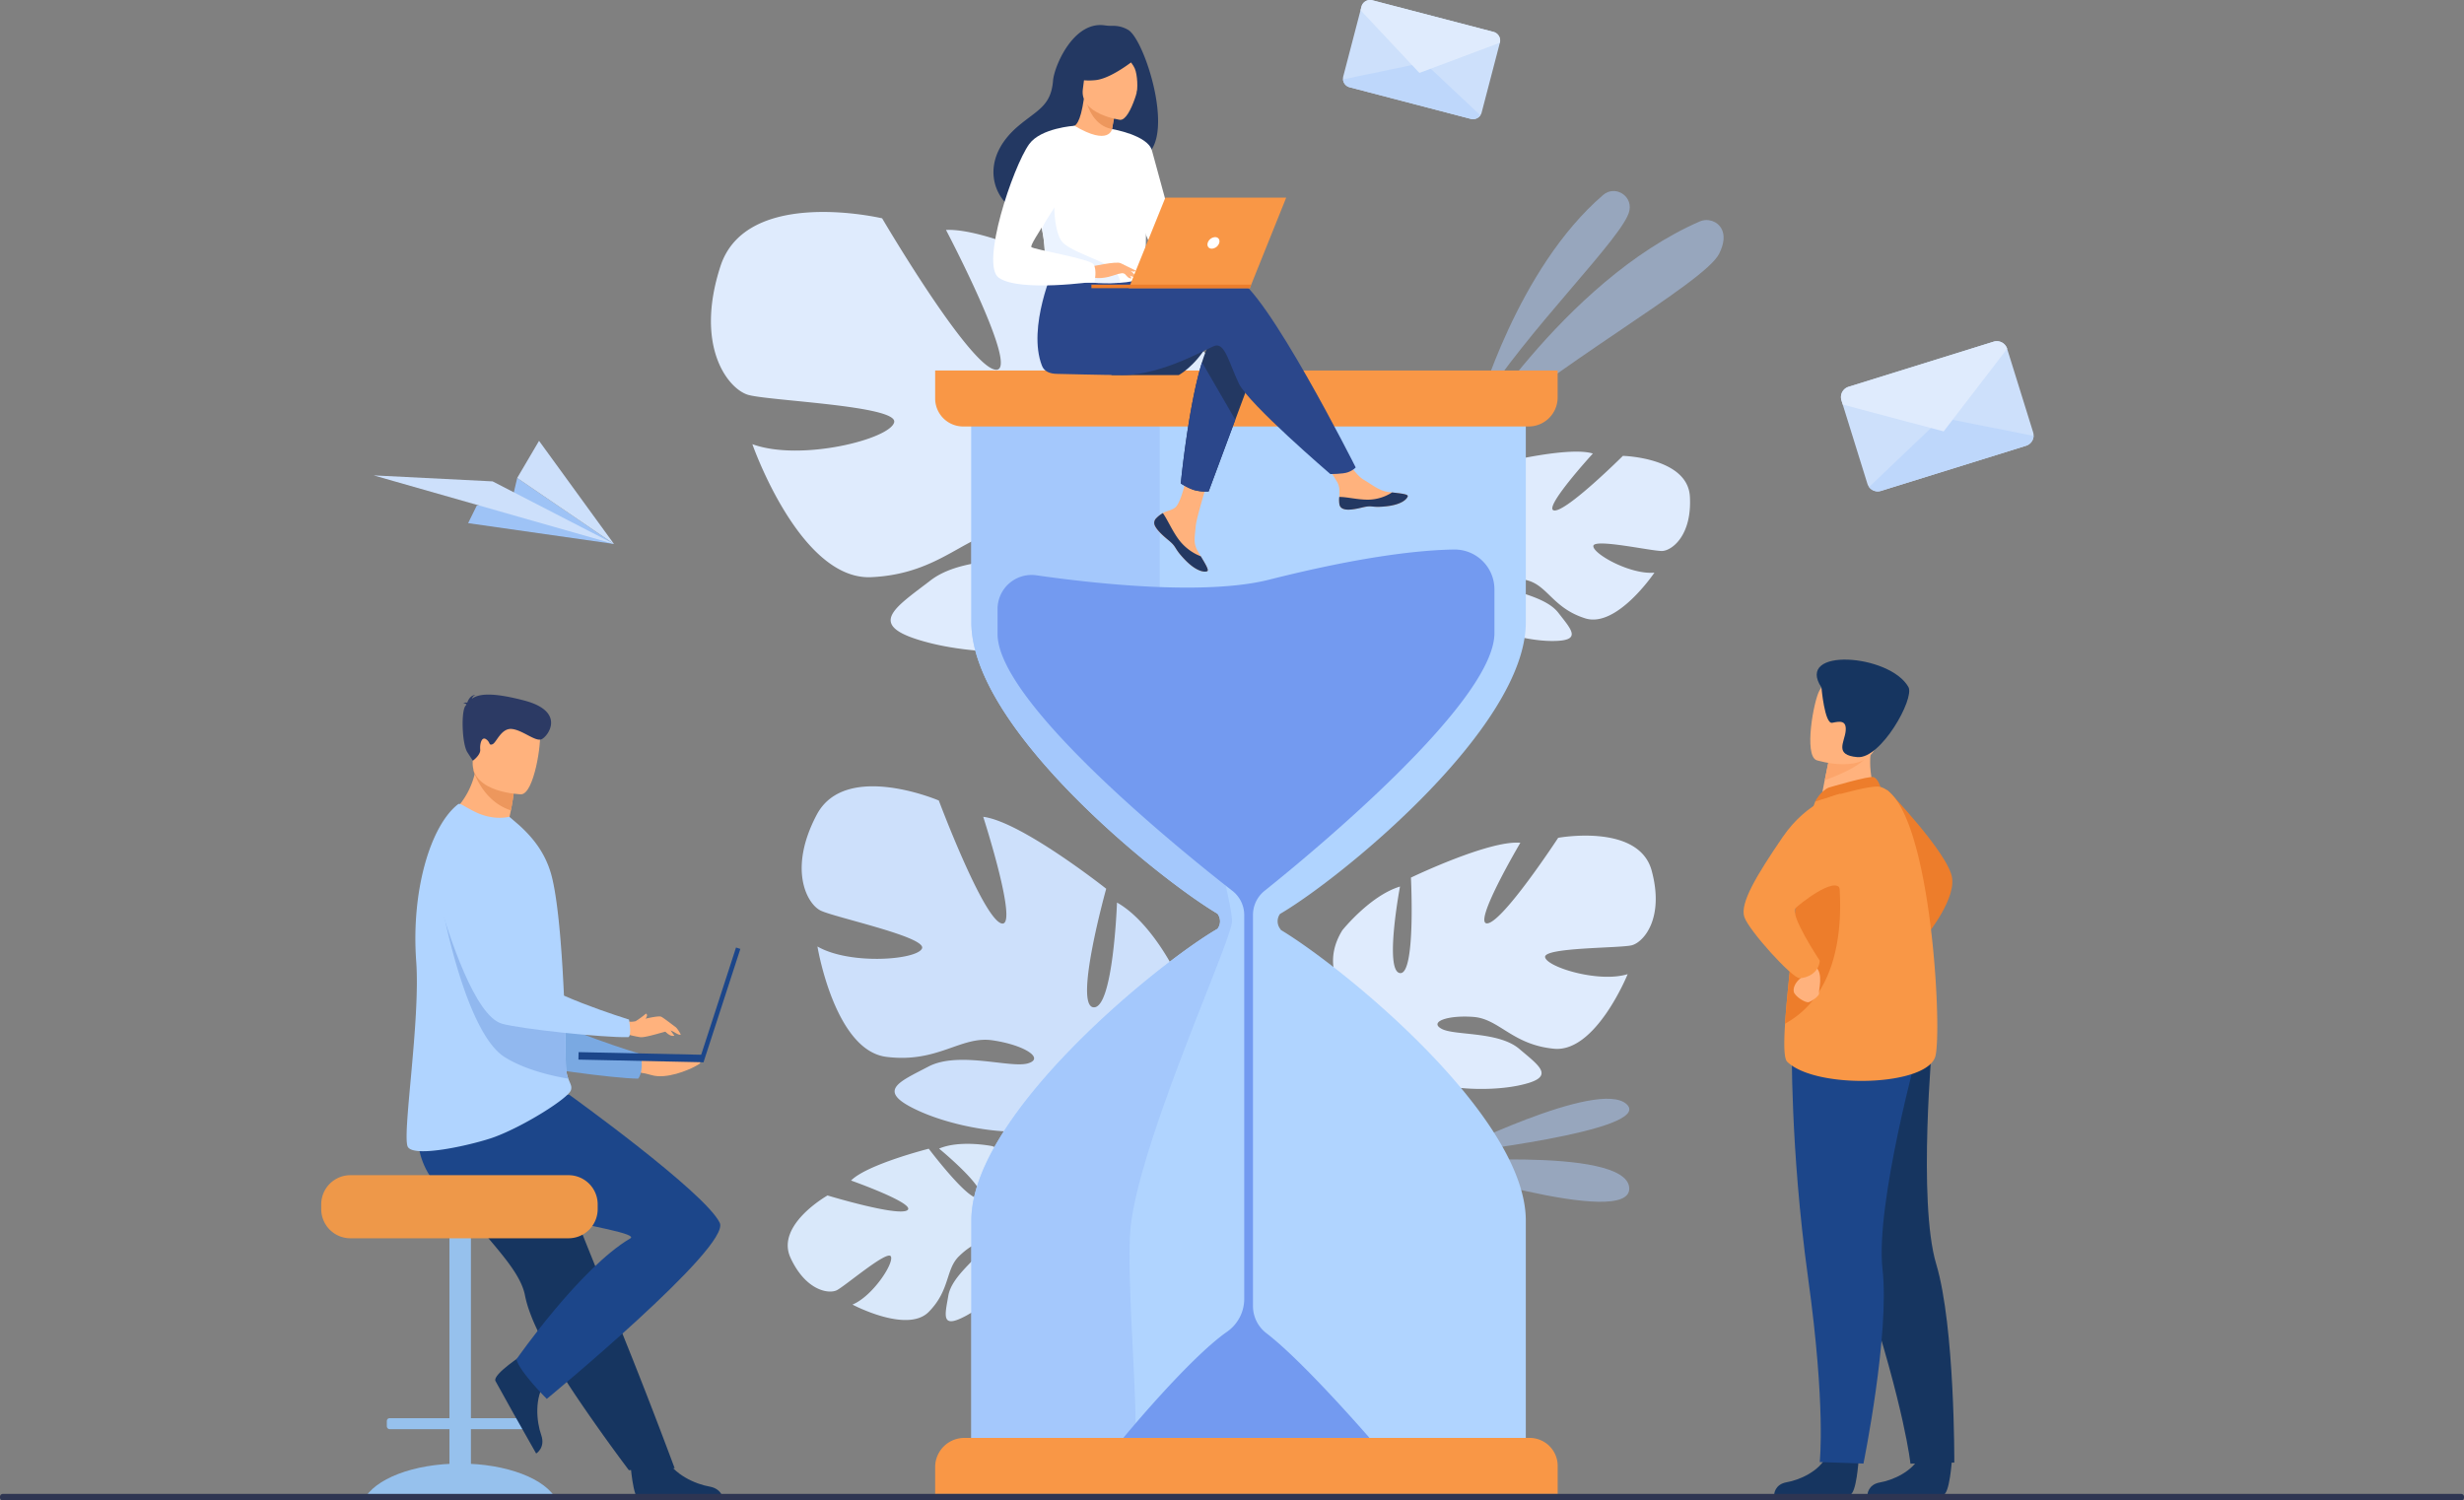 <svg xmlns="http://www.w3.org/2000/svg" viewBox="0 0 2317.36 1411.22"><rect x="0" y="0" width="2317.36" height="1411.22" fill="#808080" stroke="none"/><defs><style>.cls-1{fill:#dfebfd;}.cls-2{fill:#afcdfb;opacity:0.5;}.cls-3{fill:#cde0fb;}.cls-4{fill:#d9e8fa;}.cls-5{fill:#ffb27d;}.cls-6{fill:#7aa9e2;}.cls-7{fill:#96c1ed;}.cls-8{fill:#163560;}.cls-9{fill:#1c468a;}.cls-10{fill:#ee9849;}.cls-11{fill:#b0d4ff;}.cls-12{fill:#ed975d;}.cls-13{fill:#2c3a64;}.cls-14{fill:#91b8ef;}.cls-15{fill:#ed7d2b;}.cls-16{fill:#f99746;}.cls-17{fill:#fca56b;}.cls-18{fill:#a4c8fc;}.cls-19{fill:#739af0;}.cls-20{fill:#9ec3f6;}.cls-21{fill:#233862;}.cls-22{fill:#2b478b;}.cls-23{fill:#fff;}.cls-24{fill:#ebf3ff;}.cls-25{fill:#bed7fb;}.cls-26{fill:#2e3552;}</style></defs><g id="Layer_2" data-name="Layer 2"><g id="&#x421;&#x43B;&#x43E;&#x439;_1" data-name="&#x421;&#x43B;&#x43E;&#x439; 1"><path class="cls-1" d="M1589.32,467c-2.07-36.71-63-38.24-63-38.24s-52.62,52.37-64.51,51.37,36.26-53.56,36.26-53.56c-22-6.9-84.94,8.51-84.94,8.51s-11.35,71.67-22.63,67.78,13.3-62.94,13.3-62.94c-23.08,1.92-48.69,23-48.69,23-34,35.89,13.81,77.73,13.81,77.73s-4.47,24.75-25.62,49.76h0a85.89,85.89,0,0,0-9.89,12.61l5.92,1.25c.82-1.49,1.67-2.91,2.58-4.26,0,0,0,0,0,0l0-.06c.6-.83,1.46-2,2.52-3.44h0c2.55-3.16,4.33-5.51,5.5-7.24h0c7.76-10,18.62-22.8,24.47-24.73a11.67,11.67,0,0,1-.69-3l.69,3c5.54,23.84,55.42,38.16,84.86,38.33s18.82-10.38,6.36-26.51-45-19.45-53.36-26.5,6.48-9.21,25-3.79,23.94,26.22,53.71,35.53,65-43,65-43c-22.36,2.08-57.53-17.44-57.45-25s55.64,5,64.78,4.61S1591.39,503.68,1589.32,467Z"></path><path class="cls-2" d="M1390.14,384.27s36.66-131.55,117.66-200.95c10.76-9.22,27.19.24,24.73,14.2,0,.23-.08.47-.13.71C1527.83,222,1435.4,311,1390.14,384.27Z"></path><path class="cls-2" d="M1375.88,421.35s94.25-157,222.55-213c7.83-3.42,17.23-.29,20.93,7.4,2.42,5,2.73,12.3-2.47,22.81C1603,266.56,1457.39,345.64,1375.88,421.35Z"></path><path class="cls-2" d="M1361,1085.43s143.06-71.71,169-46.73S1361,1085.43,1361,1085.43Z"></path><path class="cls-2" d="M1337.73,1094s191.55-16.82,194.55,23.09S1337.73,1094,1337.73,1094Z"></path><path class="cls-1" d="M677.55,250.48c24.42-75.33,152.09-45.14,152.09-45.14s80.91,137.9,106.21,142.33-46.16-131.41-46.16-131.41c49.54-2.35,172.22,64.26,172.22,64.26s-15.61,155.48,10,153.55,6.8-138.38,6.8-138.38c47,16.66,88.81,74.52,88.81,74.52,51.22,93.39-71.35,154.34-71.35,154.34s-4.25,54,26.1,117.67h0s7,11.82,13.68,31.67l-13-.64q-1.34-5.31-3-10.27s0,0,0-.06a.58.58,0,0,0-.05-.14c-.79-2.06-1.93-5-3.36-8.54v0c-3.59-8-6-13.85-7.49-18.08,0,0,0,0,0,0-10.71-25-26.3-57.67-37.42-64.91a25.12,25.12,0,0,0,3.08-5.83c-1,1.86-2,3.8-3.08,5.83-24.61,46.62-136.34,49.11-197.74,33.34s-33.51-31.94,1.29-58.7S979.51,530,1000.73,519.86s-8.45-22.74-50-21.59-64.22,41.49-131.33,44.58S707.6,417.77,707.6,417.77C753,434.35,837,413,840.94,397.22S722.35,377,703.5,371.34,653.12,325.81,677.55,250.48Z"></path><path class="cls-1" d="M1553.38,818.87C1541.22,774,1465.45,788,1465.45,788S1414,866.58,1399,868.45s30.87-75.77,30.87-75.77c-29-2.81-102.9,32.74-102.9,32.74s4.68,91.68-10.29,89.81,0-81.39,0-81.39c-28.07,8.42-54.26,41.16-54.26,41.16-32.74,53.33,37.42,92.61,37.42,92.61s.93,31.81-18.71,68.29h0a108.3,108.3,0,0,0-8.94,18.18h7.65q.93-3.08,2.08-5.94a0,0,0,0,1,0,0l0-.08c.53-1.19,1.28-2.87,2.22-4.92h0c2.34-4.57,3.92-7.95,4.91-10.39a0,0,0,0,0,0,0c7-14.36,17.1-33.08,23.83-37a14.68,14.68,0,0,1-1.64-3.51l1.64,3.51c13.09,28.06,78.58,32.74,115.06,25.26s20.58-17.78.93-34.48-60.8-12.3-73-18.85,5.61-13.09,29.93-11.22,36.49,26.19,75.78,29.93,69.22-70.16,69.22-70.16c-27.13,8.42-75.77-6.54-77.64-15.9s70.16-8.42,81.38-11.22S1565.54,863.78,1553.38,818.87Z"></path><path class="cls-3" d="M768.09,766.35C795,715.3,882.94,752.91,882.94,752.91S923.85,862,941.46,868.38s-16.75-100.13-16.75-100.13c35.87,4.49,115.66,67.64,115.66,67.64s-30.61,109.71-12,111.52,22.15-98.53,22.15-98.53c31.68,17.83,54.48,64.6,54.48,64.6,25.13,73.46-70.5,101.93-70.5,101.93s-9.79,38.25,4.06,87.77h0a134.49,134.49,0,0,1,5.87,24.45l-9.26-2.08q-.3-4-.9-7.76s0,0,0,0,0-.08,0-.11c-.31-1.58-.76-3.82-1.34-6.55h0s0,0,0,0c-1.58-6.17-2.58-10.7-3.12-13.92v0c-4.57-19.3-11.7-44.7-18.77-51.29a18.17,18.17,0,0,0,2.93-3.8l-2.93,3.8c-23.5,30.42-104,18.26-146.18-.73s-20.08-27.12,8.25-42,77,1.66,93.47-3-3.23-17.38-33.19-21.74S882.09,1000.18,833.5,994s-64.71-103.78-64.71-103.78c30.55,17.58,93.52,12.7,98.33,1.88s-82.65-29.29-95.48-35.74S741.14,817.4,768.09,766.35Z"></path><path class="cls-4" d="M743.44,1182.94c-14.25-30.88,34.83-58.56,34.83-58.56s65.72,19.92,75,13.95-52.86-28-52.86-28c15-15.18,73.07-29.92,73.07-29.92s40.39,53.61,47.9,45.54-38.18-45.64-38.18-45.64c19.69-8.45,49.74-2.38,49.74-2.38,43.38,14.55,22.46,69.5,22.46,69.5s14.4,18.27,42.54,29.51h0a79.28,79.28,0,0,1,13.54,6l-4.29,3.59q-2-1.29-3.95-2.36h0l-.06,0c-.85-.42-2.06-1-3.55-1.72h0c-3.46-1.47-5.93-2.63-7.64-3.53a0,0,0,0,1,0,0c-10.67-4.77-25.11-10.53-30.72-9.57a11.13,11.13,0,0,0-.73-2.74c.23.87.47,1.79.73,2.74,5.82,21.88-28.71,55.23-52.68,68.15s-19.88-.31-16.7-18.9,28.33-35.42,32.08-44.8-9.29-4.71-22.06,7.75-8.17,31.8-28.45,52.34-71.73-6.87-71.73-6.87c19.16-8,39.42-39.22,36.08-45.35s-43.3,28.2-50.91,31.89S757.69,1213.83,743.44,1182.94Z"></path><path class="cls-5" d="M589.06,991.59s16.18,1.86,28.7,1.11c15.67-.94,35-1.33,38.57,2.84s3.59,4.18-3.37,7.85c-5.42,2.86-26.32,12.07-40.44,7.71s-32.13-3.48-32.13-3.48Z"></path><path class="cls-6" d="M416.29,837.44s30.15,149.34,66,160.74c17.71,5.63,95.12,16.16,117.84,16.33,0,0,5.28-4.83,2.84-23,0,0-81.92-24.66-94.26-40-18.36-22.81,4.73-97.94-17.86-119S431.9,803.84,416.29,837.44Z"></path><rect class="cls-7" x="422.7" y="1137.06" width="20.2" height="256.9" rx="7.92" transform="translate(865.6 2531.02) rotate(180)"></rect><path class="cls-7" d="M342.21,1410.85c9.5-19.65,46.45-34.31,90.59-34.31s81.09,14.66,90.59,34.31Z"></path><rect class="cls-7" x="363.79" y="1333.86" width="138.01" height="10.35" rx="2.54" transform="translate(865.6 2678.06) rotate(180)"></rect><path class="cls-8" d="M421,1113.65a264.74,264.74,0,0,0,20.73,29.67c22.82,28.8,47.65,52.54,52,75a101.34,101.34,0,0,0,4,14.37c1.81,5.14,4,10.54,6.62,16.13,9.68,21,24.15,44.6,38.61,66,25,37,48.49,67.92,48.49,67.92l43.09-1.84c-1.73-4.32-20.52-55.44-45.67-117.92-10.21-25.36-21.06-52.34-31.54-78.36-1.39-3.47-2.79-6.93-4.17-10.36-3.2-8-6.35-15.8-9.43-23.43l-42.41-105.38S407,1009.71,397.2,1032.87C389.12,1052,395.7,1070.68,421,1113.65Z"></path><path class="cls-8" d="M592.82,1374.91s2.21,35.56,9.09,36.07c.91.07,34.89.07,34.89.07l43.37-.25s-.28-10.45-13-12.66-33.9-11.12-41.58-27.88C617.55,1352.63,592.82,1374.91,592.82,1374.91Z"></path><path class="cls-8" d="M493,1273.33s-30,19.26-27.06,25.51c.38.84,16.95,30.5,16.95,30.5l21.36,37.75s9-5.34,4.74-17.49-6.82-35,4.07-49.89C524.55,1284.06,493,1273.33,493,1273.33Z"></path><path class="cls-9" d="M535.25,1029.55S663,1121.29,676.91,1150.11c10.89,22.51-162.66,165.59-162.66,165.59s-25.28-25-28.58-37.16c0,0,59.78-85.91,107.15-113.8,14.1-8.31-169.09-28.58-188.92-59.43s-8.91-71.7-8.91-71.7Z"></path><path class="cls-10" d="M329.56,1105.31H534.66a27.45,27.45,0,0,1,27.45,27.45v4.44a27.46,27.46,0,0,1-27.46,27.46H329.56a27.46,27.46,0,0,1-27.46-27.46v-4.43A27.46,27.46,0,0,1,329.56,1105.31Z" transform="translate(864.22 2269.96) rotate(180)"></path><path class="cls-5" d="M478.83,770a66.77,66.77,0,0,1,18,16.35c-28.37,7.34-75.41-19-75.41-19s18.26-12.27,25-39.23c.34-1.36.65-2.76.93-4.18A85.09,85.09,0,0,0,449,709.16l13,11.68,21.67,19.41a186,186,0,0,1-3.2,21.92Q479.76,765.8,478.83,770Z"></path><path class="cls-11" d="M537.17,1024.55a7.81,7.81,0,0,1-.25.88c-2.73,7.67-44,33.7-71.92,44-17.41,6.46-77.81,20.89-81.79,8.46-4.61-14.4,12.27-119.36,8.2-174-4.79-66.82,13.71-127.64,39.43-147.5,2-1.43,5.8,2.37,16.94,7.66,10.29,4.88,21.66,6.27,31.28,4.16l8.63,7.41c11.93,10.72,25,25.36,31,47.79,3.64,13.77,6.38,35.55,8.42,60,.78,9.49,1.47,19.39,2.06,29.38.91,15.92,1.72,32,2.11,47.25,0,.28,0,.57,0,.87v.55a47.68,47.68,0,0,1,.2,4.77c0,1.54.09,3.08.13,4.6.27,11.94.26,23,.68,32.63a34.42,34.42,0,0,0,2.2,11c1,2.8,2.17,4.85,2.63,6.82A7.13,7.13,0,0,1,537.17,1024.55Z"></path><path class="cls-12" d="M483.66,740.25a186,186,0,0,1-3.2,21.92c-21.16-6.84-30.76-25.95-34-34.06-.91-2.29-1.31-3.71-1.31-3.71l2.24-.47c3-.64,8.58-1.83,14.57-3.09Z"></path><path class="cls-5" d="M490.12,747.09s-46.77-1.19-45.58-30.31-4.05-48.88,25.86-49.35,35.26,10.87,37.23,20.69S502.32,746.64,490.12,747.09Z"></path><rect class="cls-9" x="674.77" y="889.1" width="4.28" height="112.05" transform="translate(1028.66 2053.16) rotate(-162)"></rect><rect class="cls-9" x="544.13" y="990.79" width="117.59" height="7.03" transform="translate(1184.48 2001.25) rotate(-178.78)"></rect><path class="cls-13" d="M438.72,662.65c-.3-.49-1.09-1-3-1.42a7.82,7.82,0,0,1,3.72-.37c.87-2.56,3.1-7,7.83-7.31a5.77,5.77,0,0,0-3.48,3.62c6.21-4.47,18.16-6.4,48.9,1.59,40.5,10.53,22.3,34.43,16.42,36.62s-17.73-8.78-27.78-9.75-14.47,13-18.18,14.38-1.78-1.87-6-4.73-6,4.6-5.51,9.73-6.95,10.49-6.95,10.49l-5.11-7.92c-5.11-7.92-5.95-37.79-2-43.42Z"></path><path class="cls-14" d="M534.49,1014.51c-11.35-1.84-39.41-7.46-59.78-20.21-36.76-23-58.42-139.79-58.42-139.79l57.58,73.74,57.66,42.2.08.43c.27,11.94.26,23,.68,32.63A34.42,34.42,0,0,0,534.49,1014.51Z"></path><path class="cls-5" d="M589.23,960.37a16.38,16.38,0,0,0,8.84,0c4.77-1.36,21.1-5.44,23.82-4.08s11.23,8.16,13.27,9.53,5.11,7.14,5.11,7.14c-1.89,1.37-7-3.29-9.52-3.63s-23,6.86-28.59,6.18A108.85,108.85,0,0,1,588,972.28Z"></path><path class="cls-5" d="M623.11,966.7c0,.31,5.58,9,11.16,7.44l-4.78-6.54Z"></path><path class="cls-5" d="M598.07,960.37s7-4.66,9.49-7.06c0,0,1.13.76,1,1.8-.2,1.73-2.39,4.62-2.39,4.62Z"></path><path class="cls-11" d="M474.79,796.31C444.52,770.42,399.1,799.73,410,838c12.63,44.42,37,117.7,62.09,124.82,17.87,5.07,95.57,13.2,118.29,12.66,0,0,4.21,1.61,1.21-16.53,0,0-85.2-26.32-94.54-43.64-5-9.28,1.69-98-21.55-118.43Z"></path><path class="cls-15" d="M1774.53,742.41s58.7,60.86,61.47,83.76-28.12,58.67-28.12,58.67Z"></path><path class="cls-8" d="M1748,1373.14s-2.07,32.29-8.32,32.74c-.83,0-31.68,0-31.68,0l-39.38-.32s.28-9.48,11.8-11.47,30.8-10,37.8-25.22C1725.59,1352.87,1748,1373.14,1748,1373.14Z"></path><path class="cls-8" d="M1835.72,1373.33s-2.07,32.29-8.32,32.74c-.83.06-31.68,0-31.68,0l-39.38-.31s.28-9.49,11.79-11.48,30.8-10,37.81-25.22C1813.31,1353.06,1835.72,1373.33,1835.72,1373.33Z"></path><path class="cls-8" d="M1705.14,1026.06s10.16,65.9,48.33,182.92,43.29,167.67,43.29,167.67l41.23-1.06s.62-127.8-17-186.65-3.36-212-3.36-212Z"></path><path class="cls-9" d="M1685.18,980.26s-1.67,99.27,15.24,221.19,11,173.65,11,173.65l41.13,1.46s24.85-121.88,17.93-182.9,34.12-209.27,34.12-209.27Z"></path><path class="cls-5" d="M1765.32,748.13l-22,14.32-31.66-6c.44-2.56,2.56-13.15,4.48-22.75.12-.57.24-1.13.34-1.68,1.65-8.17,3.08-15.18,3.08-15.18l29.61-13,11-4.84c0,.17-.87,9.06-1,10.36C1757.15,732.45,1765.32,748.13,1765.32,748.13Z"></path><path class="cls-15" d="M1719.86,740.78c.61-.26,38.17-11.26,42.24-9.9s6.47,9.25,6.47,9.25l-61.42,13.74S1712,744.06,1719.86,740.78Z"></path><path class="cls-16" d="M1820.37,992.81c-6.43,29-112.3,32.21-139.54,5.81-3.1-3-3.22-17-2-35.81,2.37-36.79,9.85-92.13,10.2-120.42a223.83,223.83,0,0,1,4.6-40.3,328.25,328.25,0,0,1,13.53-48.22s51.75-16.61,61.42-13.74C1815.16,753.93,1826.79,963.8,1820.37,992.81Z"></path><path class="cls-15" d="M1678.82,962.81c2.37-36.79,9.85-92.13,10.2-120.42a223.83,223.83,0,0,1,4.6-40.3l31.12-5.42S1754.88,921,1678.82,962.81Z"></path><path class="cls-5" d="M1695.78,911.55s2.11,5.08-2.35,8.47-7.36,8.9-6.35,12.93,10.77,10.63,14.15,9.57,10.29-6.34,9.56-8.47,4.67-18.64-3.57-25S1695.78,911.55,1695.78,911.55Z"></path><path class="cls-16" d="M1730.92,746.48s-30.35,5.61-54.6,41.18-40.21,62-35.78,74.87S1685.45,920,1692.45,920s18.3-5,19-16.5c0,0-28.48-42.89-22.84-49.29,2.41-2.74,37.17-30.83,42.1-18.1C1738.82,857.19,1730.92,746.48,1730.92,746.48Z"></path><path class="cls-17" d="M1757.05,709.8c-6.52,11-30.75,20.45-40.86,23.93.12-.57.24-1.13.34-1.68,1.65-8.17,3.08-15.18,3.08-15.18l29.61-13C1755.76,703.8,1759.74,705.28,1757.05,709.8Z"></path><path class="cls-5" d="M1708.46,715s47.62,15,56.49-14.83,21-47.94-9-58.75-39.35-1.22-44.73,8S1696.3,710.38,1708.46,715Z"></path><path class="cls-8" d="M1713.05,646.6s3,34.71,10.14,33.22,13.69-2.59,12.62,7.86-11,22.52,11.06,24.42,54-55.07,48-65.88C1777.39,615,1687.8,608.54,1713.05,646.6Z"></path><path class="cls-11" d="M1203.81,859.61a11.77,11.77,0,0,0,.19,14,6.44,6.44,0,0,1,.64,1.06C1262.24,909.26,1435,1049.27,1435,1148v204.45H913.56V1147.88c0-99.32,175.14-241.56,231.48-274.3h0a11.93,11.93,0,0,0,2.4-7.06,12.3,12.3,0,0,0-2.4-7.15c-56.47-33.47-231.49-174.66-231.49-274V380.94H1435V585.47C1435,684.63,1260.46,826.57,1203.81,859.61Z"></path><path class="cls-16" d="M907,1352.41h531.65a26.33,26.33,0,0,1,26.33,26.33v26.33a0,0,0,0,1,0,0H879.5a0,0,0,0,1,0,0v-25.2A27.46,27.46,0,0,1,907,1352.41Z"></path><path class="cls-18" d="M1062.83,1160.53c-2.67,45.76,6,144.47,5.24,191.88H913.56V1147.88c0-99.32,175.14-241.56,231.48-274.3h0a11.93,11.93,0,0,0,2.4-7.06,12.3,12.3,0,0,0-2.4-7.15c-56.47-33.47-231.49-174.66-231.49-274V380.94h103.37l73.78,20.19V562.81s-7.3,46.58,11,92.31,57.58,192.49,57,211.55S1067.4,1082.09,1062.83,1160.53Z"></path><path class="cls-19" d="M1367.46,516.85c-31.61.48-86,6.18-173.89,28.36-60.2,15.18-164,3.75-218.89-4.12a32,32,0,0,0-36.49,31.63v23.56c0,64.93,174.7,205.58,220.9,241.63a28.84,28.84,0,0,1,11.09,22.73V1221.7a37.72,37.72,0,0,1-16.18,30.88c-36.33,25.43-97.55,99.83-97.55,99.83H1288s-62.1-71.81-96.94-98.46a32.13,32.13,0,0,1-12.65-25.52V860.53a29.07,29.07,0,0,1,10.91-22.69c45.29-36.28,216.17-177.44,216.17-242.32V554.3A37.45,37.45,0,0,0,1367.46,516.85Z"></path><path class="cls-16" d="M879.5,348.46h585.44a0,0,0,0,1,0,0v25.35a27.31,27.31,0,0,1-27.31,27.31H905.83A26.33,26.33,0,0,1,879.5,374.8V348.46A0,0,0,0,1,879.5,348.46Z"></path><polygon class="cls-20" points="440.26 492.04 577.44 511.61 486.41 449.56 481.78 469.45 448.42 475.49 440.26 492.04"></polygon><polygon class="cls-3" points="577.44 511.61 463.29 452.75 351.4 447.12 577.44 511.61"></polygon><polygon class="cls-3" points="486.41 449.56 577.44 511.61 506.97 414.63 486.41 449.56"></polygon><path class="cls-21" d="M1136.14,323.36c-12.21,21.25-27.57,29.45-27.57,29.45h-63.89S1145.45,307.14,1136.14,323.36Z"></path><path class="cls-5" d="M1087.07,487.79a5.9,5.9,0,0,0-1.06,6.31l0,0c1.52,4.21,6.56,8.91,12.41,13.61.74.6,1.41,1.15,2,1.66l.45.4.34.31c5.45,5,3.4,6.18,13.2,16.38,11.17,11.62,18.86,11.83,21,10.77,1.85-.9-1.91-7.07-6.08-14l-.61-1-1.65-2.78c-4.89-8.34-3.63-12.25-2.48-24.66.95-10.09,15.69-56.34,15.69-56.34l-21.4-3.69s-6.45,36.83-13.55,42.51c-3.8,3-8.05,3.06-11.71,5.3l-.76.48A27.81,27.81,0,0,0,1087.07,487.79Z"></path><path class="cls-21" d="M1087.07,487.79a5.9,5.9,0,0,0-1.06,6.31l0,0c1.87,4.2,6.77,8.88,12.43,13.56.74.62,1.39,1.18,2,1.71l.45.4.34.31c5.45,5,3.4,6.18,13.2,16.38,11.17,11.62,18.86,11.83,21,10.77,1.85-.9-1.91-7.07-6.08-14a47.53,47.53,0,0,1-19.91-14.67c-6.73-8.58-11.22-19.61-15.8-26l-.76.48A27.81,27.81,0,0,0,1087.07,487.79Z"></path><path class="cls-5" d="M1259.69,474.42c1.32,6.6,10.74,5.5,21.27,2.93s8,.49,23-1.17,19.51-7.25,20-9.47c.41-2-7-2.68-14.93-3.59l-3-.36c-9-1.12-15.53-6.91-23.67-11.66-7.71-4.49-19.22-22.82-19.22-22.82l-20.54,1.62s10.78,16.37,15,23.49c2.45,4.19,2.32,9.72,2,14A26.3,26.3,0,0,0,1259.69,474.42Z"></path><path class="cls-21" d="M1281,477.35c10.52-2.57,8,.49,23-1.17s19.51-7.25,20-9.47c.41-2-7-2.68-14.93-3.59l-.07.15a42.26,42.26,0,0,1-21.45,6.67c-10.17.25-20.93-2.66-28-2.55a26.3,26.3,0,0,0,.16,7C1261,481,1270.43,479.92,1281,477.35Z"></path><path class="cls-21" d="M1181,343.07l-19.21,51.67-25.07,67.47a40.42,40.42,0,0,1-13.31-1.22c-6-1.73-12.88-6.27-12.88-6.27s7-72.44,19.94-114c3.33-10.67,7.06-19.31,11.18-24.17C1161.76,292.74,1181,343.07,1181,343.07Z"></path><path class="cls-22" d="M1161.45,261c-12.58-4.06-48.46,1.15-84.5,8.2l-7.55-12.44-77.84-6.08s-25.69,57-11.63,93.26c2.07,5.34,7.18,7.59,14.19,7.7h0s46.46,1.14,61.5,1.14c38.72,0,81.94-26.62,87.53-27.73,9.15-1.83,12.81,16.47,22,35.69s86,85.1,86,85.1,11.81.12,16.69-1.71c5.25-2,7.17-4.52,7.17-4.52S1189.82,270.17,1161.45,261Z"></path><path class="cls-21" d="M1061.13,28.17a27.53,27.53,0,0,0-15-3.86,45.16,45.16,0,0,1-7.44-.49c-29.5-4-47.26,38.9-48.3,51.89-1.92,23.94-14.59,27.59-32.42,42.58-35.74,30.07-25.26,65-5.71,78,11.72,7.79,32.39,0,32.39,0,.3.2,56.54-31.44,84.26-46.7C1110.51,143.66,1077.83,38.11,1061.13,28.17Z"></path><path class="cls-5" d="M1045.71,136.57c.12.08-13.64,4.78-22.84.71-8.66-3.83-15.21-18.07-15.09-18.08,3.94-.18,8.27-3.62,11.59-26.21l1.68.6,28.2,10.14s-2,9-3.37,17.66C1044.77,128.62,1044.17,135.55,1045.71,136.57Z"></path><path class="cls-12" d="M1049.25,103.73s-2,9-3.37,17.66c-16.19-2.91-22.55-19-24.83-27.8Z"></path><path class="cls-5" d="M1053.44,112.71s-38.57-5.18-35-29.15,1-40.79,25.82-38.49,28.18,12.15,28.93,20.44S1063.57,113.44,1053.44,112.71Z"></path><path class="cls-21" d="M1071.81,52.37s-24.7,21.28-41.49,23-23.16-3.68-23.16-3.68A65.63,65.63,0,0,0,1023,50.21a11.77,11.77,0,0,1,9.73-7C1044.75,42.21,1067.48,41.74,1071.81,52.37Z"></path><path class="cls-21" d="M1056.37,50.47s8.26,8,10.86,13.91c2.51,5.72,3.27,19.39,1.27,24.82,0,0,12.87-25,5.58-37.19C1066.35,39.12,1056.37,50.47,1056.37,50.47Z"></path><path class="cls-23" d="M1078.19,193.4c-1.16,78.09-.32,61.77-8.86,69.18-2.06,1.78-7.84,2.85-15.46,3.35-23.94,1.59-66-2.36-67.63-6.78-5.52-15.31-1.63-20.07-6.23-43.51-.48-2.49-1.08-5.19-1.78-8.13-3.84-16.1-7.58-21.58,6-47.44,12.36-23.43,25.2-42.45,26.36-41.76,32.61,19.36,35.24,3.09,35.24,3.09S1078.77,155.31,1078.19,193.4Z"></path><path class="cls-22" d="M1161.77,394.74l-25.07,67.47a40.42,40.42,0,0,1-13.31-1.22c-6-1.73-12.88-6.27-12.88-6.27s7-72.44,19.94-114Z"></path><path class="cls-23" d="M1045.88,121.39s33.56,5.69,37.5,20.14,27.13,99.38,27.13,99.38-17.06,3.06-24.94-4.82S1058.15,163,1058.15,163Z"></path><path class="cls-24" d="M1053.87,265.93c-23.94,1.59-66-2.36-67.63-6.78-5.52-15.31-1.63-20.07-6.23-43.51l11.55-32.52s-1.91,36.21,8.77,45.74,43.72,18.38,48.91,26.34A29,29,0,0,1,1053.87,265.93Z"></path><path class="cls-5" d="M1026.44,250.7s23.62-5.26,27.43-3.17,13.13,9.73,14.3,12.39-8.49-2-11.63-2.86c-2-.54-7.38,1.32-10,2.2-11.15,3.72-18,1.8-18,1.8Z"></path><path class="cls-23" d="M1010.62,118.29s-31.72,2-42.7,17.27C952.46,157.12,921.8,249,939.38,261.25c19.79,13.79,90.06,3.61,90.06,3.61s2.34-10.94-.91-16.22S972.4,234.81,970,232.37s30.5-47.59,30.5-54.91S1010.62,118.29,1010.62,118.29Z"></path><path class="cls-5" d="M1055,254.11s5,6.38,6.57,7.15a4.85,4.85,0,0,0,2.67.57l-3.34-6Z"></path><path class="cls-5" d="M1053.87,247.53l14.39,7a2.56,2.56,0,0,1-2.38.92,34.37,34.37,0,0,1-6.24-1.71Z"></path><polygon class="cls-16" points="1061.59 271.04 1175.42 271.04 1209.66 185.88 1096.01 185.88 1061.59 271.04"></polygon><polygon class="cls-15" points="1176.75 267.72 1026.44 267.72 1026.44 271.04 1175.42 271.04 1176.75 267.72"></polygon><path class="cls-23" d="M1146.68,228.46c.86-3-.87-5.42-3.86-5.42a7.76,7.76,0,0,0-7,5.42c-.86,3,.87,5.42,3.86,5.42A7.76,7.76,0,0,0,1146.68,228.46Z"></path><path class="cls-3" d="M1887.68,328l24.44,78.53a10.17,10.17,0,0,1-6.69,12.74L1769,461.72a10.2,10.2,0,0,1-12.73-6.69l-24.43-78.5a10.17,10.17,0,0,1,6.68-12.74L1875,321.34A10.18,10.18,0,0,1,1887.68,328Z"></path><path class="cls-25" d="M1912.57,410a10.18,10.18,0,0,1-7.14,9.26L1769,461.72a10.15,10.15,0,0,1-11.16-3.63l68.46-65.31Z"></path><path class="cls-1" d="M1887.68,328,1828,405.74l-94.85-25.2-1.25-4a10.17,10.17,0,0,1,6.68-12.74L1875,321.34A10.18,10.18,0,0,1,1887.68,328Z"></path><path class="cls-3" d="M1410.6,40.22l-17.12,65.6a8.39,8.39,0,0,1-10.24,6L1269.31,82.08a8.37,8.37,0,0,1-6.23-7.4,8.54,8.54,0,0,1,.24-2.83l17.12-65.58a8.38,8.38,0,0,1,10.22-6L1404.59,30A8.39,8.39,0,0,1,1410.6,40.22Z"></path><path class="cls-25" d="M1392.28,108.45a8.41,8.41,0,0,1-9,3.37L1269.31,82.08a8.37,8.37,0,0,1-6.23-7.4l76.37-15.87Z"></path><path class="cls-1" d="M1410.6,40.22l-75.66,28.37-55.38-59,.88-3.36a8.38,8.38,0,0,1,10.22-6L1404.59,30A8.39,8.39,0,0,1,1410.6,40.22Z"></path><path class="cls-26" d="M2.62,1405.08H2314.74a2.63,2.63,0,0,1,2.63,2.63v.9a2.63,2.63,0,0,1-2.63,2.63H2.63A2.63,2.63,0,0,1,0,1408.6v-.9A2.62,2.62,0,0,1,2.62,1405.08Z"></path></g></g></svg>